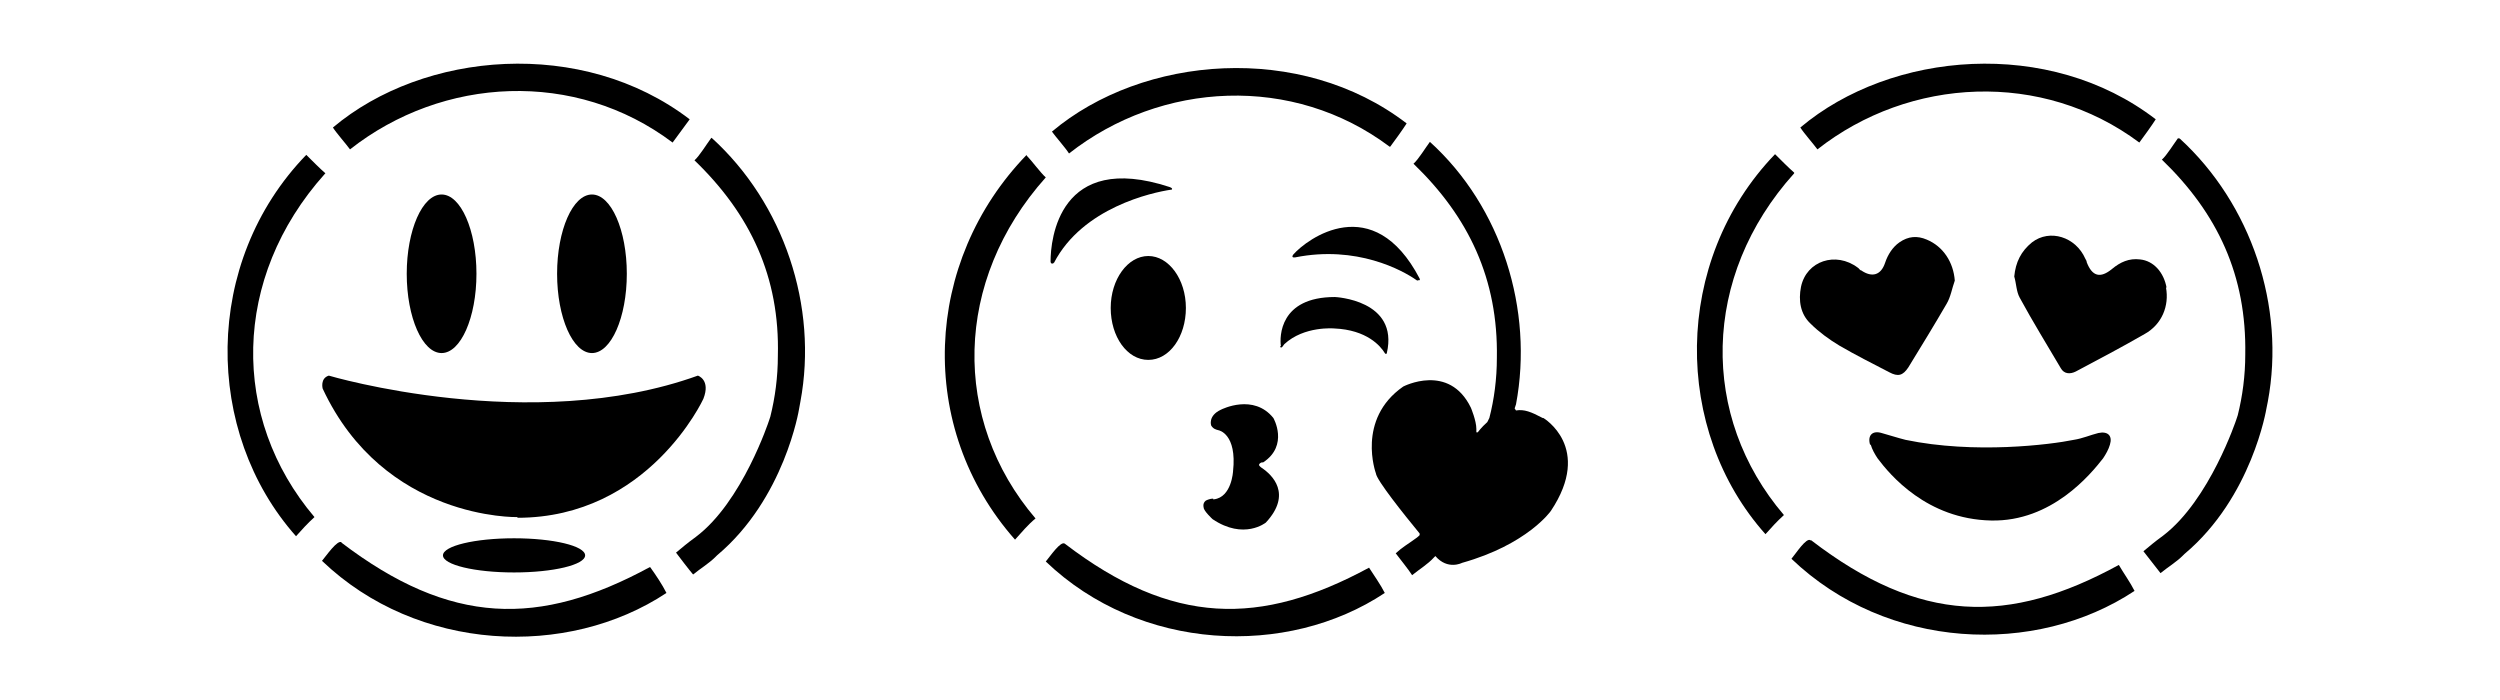 <?xml version="1.0" encoding="iso-8859-1"?>
<!-- Generator: Adobe Illustrator 28.5.0, SVG Export Plug-In . SVG Version: 9.03 Build 54727)  -->
<svg version="1.1" id="Livello_1" xmlns="http://www.w3.org/2000/svg" xmlns:xlink="http://www.w3.org/1999/xlink" x="0px" y="0px"
	 viewBox="0 0 935.435 262.069" style="enable-background:new 0 0 935.435 262.069;" xml:space="preserve">
<g id="Capa_1">
	<path d="M394.116,98.349h0.256c10.741-20.715,36.826-26.341,43.731-27.364h0.256c0.767-0.511-0.767-1.023-0.767-1.023
		c-41.429-13.554-44.498,19.692-44.498,27.875c0,0,0,0.767,0.511,0.767h0.511L394.116,98.349z"/>
	<path d="M453.959,186.578c-1.534,0-2.813,0.767-2.813,0.767c-1.279,1.023-0.767,2.557-0.767,2.557c0,1.279,3.325,4.348,3.325,4.348
		c11.764,7.928,19.947,1.279,19.947,1.279c9.974-10.741,2.302-17.902-1.534-20.459c-0.767-0.511-1.023-1.023-1.023-1.023
		c0-0.767,1.023-1.023,1.023-1.023h0.511c9.718-6.393,3.836-16.623,3.836-16.623l0,0c-7.416-9.206-19.18-3.325-19.692-3.069
		c-4.859,2.302-3.58,5.882-3.58,5.882c0.767,1.279,1.79,1.534,2.813,1.79c0,0,6.905,1.279,5.37,15.344c0,0-0.511,9.718-7.161,10.485
		h-0.256V186.578z"/>
	<path d="M429.664,95.792c-7.672,0-14.065,8.695-14.065,19.436s6.138,19.436,14.065,19.436c7.928,0,14.065-8.695,14.065-19.436
		S437.336,95.792,429.664,95.792z"/>
	<path d="M531.191,104.998c0,0,0.256,0,0-0.767c-17.39-33.246-42.196-14.833-47.311-8.951l0,0c0,0-1.023,1.279,0.767,1.023
		c23.016-4.603,40.151,4.859,45.265,8.439c0,0,0.511,0.511,1.023,0h0.256V104.998z"/>
	<path d="M251.672,53.339c1.534-2.046,4.859-6.649,6.393-8.695c-40.151-30.688-99.481-25.574-133.494,3.069l0,0
		c1.279,2.046,5.115,6.393,6.393,8.184C165.744,28.533,215.357,25.976,251.672,53.339z"/>
	<path d="M208.452,102.441c0,16.367,5.882,29.665,13.043,29.665c7.161,0,13.043-13.298,13.043-29.665s-5.882-29.665-13.043-29.665
		C214.334,72.775,208.452,86.074,208.452,102.441z"/>
	<path d="M699.977,166.375c0.511,1.79,1.534,3.58,2.557,5.115c4.603,6.138,18.413,22.761,42.452,23.272
		c22.76,0.511,37.337-17.39,41.941-23.272c1.023-1.534,2.046-3.325,2.557-5.115c1.023-3.325-0.767-5.115-4.348-4.348
		c-3.069,0.767-5.882,2.046-9.206,2.557c-8.695,1.79-37.082,5.37-62.911,0c-3.069-0.767-6.138-1.79-8.951-2.557l0,0
		c-3.325-1.023-5.37,0.767-4.347,4.348H699.977L699.977,166.375z"/>
	<path d="M810.71,107.811c-1.023-5.882-4.859-10.229-9.974-10.741c-4.092-0.511-7.416,1.023-10.485,3.58
		c-4.348,3.58-7.416,2.813-9.462-2.557c0-0.511-0.256-0.767-0.511-1.279c-3.58-8.184-13.298-11.252-19.947-6.138l0,0
		c-4.092,3.325-6.138,7.416-6.649,12.787c0.767,2.557,0.767,5.626,2.046,7.928c4.859,8.951,10.229,17.646,15.344,26.341
		c1.279,2.302,3.58,2.302,5.626,1.279c8.695-4.603,17.39-9.206,25.829-14.065c6.393-3.58,9.207-10.485,7.928-17.39h0.256V107.811z"
		/>
	<path d="M800.481,53.339c1.534-2.046,4.859-6.649,6.138-8.695c-39.895-30.688-98.97-25.574-132.983,3.069l0,0
		c1.279,2.046,5.115,6.393,6.393,8.184C714.554,28.789,764.166,26.231,800.481,53.339z"/>
	<path d="M688.213,129.293c6.138,3.58,12.275,6.649,18.669,9.974c3.325,1.79,5.115,1.279,7.161-1.79
		c4.859-7.928,9.718-15.856,14.321-23.783c1.534-2.557,2.046-5.882,3.069-8.695l0,0c-0.512-6.905-4.348-12.787-10.485-15.344
		c-3.58-1.534-6.905-1.279-10.229,1.023c-2.557,1.79-4.348,4.603-5.37,7.672c-1.534,4.603-4.859,5.626-8.951,2.813
		c-0.511,0-0.767-0.767-1.279-1.023c-8.184-6.138-19.18-2.557-21.226,7.161c-1.023,5.115-0.256,10.229,3.58,13.81
		C680.541,124.178,684.377,126.991,688.213,129.293L688.213,129.293L688.213,129.293z"/>
	<path d="M152.19,102.441c0,16.367,5.882,29.665,13.043,29.665c7.161,0,13.043-13.298,13.043-29.665s-5.882-29.665-13.043-29.665
		C158.072,72.775,152.19,86.074,152.19,102.441z"/>
	<path d="M479.021,129.805c0,0,0.256,0.511,0.767,0l0.767-1.023c7.416-6.905,18.669-5.882,18.669-5.882
		c12.275,0.511,17.39,6.649,18.924,9.206c0,0,0.511,0.767,0.767,0c4.603-19.947-19.436-20.97-19.436-20.97l0,0
		c-20.715,0-20.715,14.833-20.203,18.413h-0.256V129.805z"/>
	<path d="M520.194,54.874c1.534-2.046,4.859-6.649,6.138-8.695c-39.639-30.433-98.714-25.574-132.727,3.069l0,0
		c1.279,1.79,5.115,6.138,6.393,8.184c34.524-27.108,83.881-29.665,119.94-2.557H520.194z"/>
	<polygon points="664.174,57.687 664.174,57.687 664.174,57.687 	"/>
	<path d="M577.223,156.401c-4.347-2.302-6.905-3.325-9.974-2.813l-0.511-0.767l0.511-1.534c6.649-35.292-5.37-73.908-32.223-98.203
		l0,0c-1.534,2.046-4.348,6.649-6.138,8.184c20.715,19.947,31.711,43.219,31.2,72.629c0,7.928-1.023,15.6-2.813,22.505l-0.767,1.534
		c-2.302,2.046-3.58,3.836-3.58,3.836h-0.511v-1.279c0-3.069-2.046-7.928-2.046-7.928c-8.184-16.879-25.318-7.928-25.318-7.928
		c-17.646,12.275-10.229,32.478-10.229,32.478c0.256,2.557,10.485,15.344,16.367,22.505v0.511c0.256,0-1.023,1.023-1.023,1.023
		c-3.836,2.813-5.115,3.325-7.928,5.882c1.534,2.046,4.859,6.138,6.138,8.184c2.813-2.302,5.882-4.092,8.184-6.649l0.511-0.511l0,0
		c4.603,5.37,9.974,2.557,9.974,2.557c24.551-6.905,33.246-19.436,33.246-19.436c15.856-23.783-2.813-34.78-2.813-34.78l0,0
		L577.223,156.401z"/>
	<path d="M671.334,64.592c-1.79-1.534-5.37-5.115-7.161-6.905c-38.616,40.151-38.105,103.573-3.58,142.189
		c2.302-2.557,4.092-4.603,6.905-7.161c-31.456-36.826-30.944-89.252,3.836-127.868l0,0V64.592z"/>
	<path d="M677.472,202.178L677.472,202.178c-1.534-1.279-5.626,5.115-7.161,6.905c35.803,34.269,91.298,36.57,128.379,12.02
		c-1.534-3.069-4.092-6.649-5.882-9.718c-41.174,22.505-74.419,21.993-115.081-9.206
		C677.728,202.178,677.472,202.178,677.472,202.178z"/>
	<path d="M398.464,203.456c-1.534-1.279-5.626,4.859-7.161,6.649c35.292,33.757,90.275,36.059,126.845,11.764
		c-1.534-3.069-4.092-6.649-5.882-9.462C471.604,234.401,438.614,234.145,398.464,203.456L398.464,203.456z"/>
	<path d="M815.058,51.549L815.058,51.549c-1.534,2.046-4.348,6.649-6.138,8.184c20.97,20.203,31.711,43.475,31.2,72.885
		c0,7.928-1.023,15.6-2.813,22.76l-0.512,1.534c0,0-9.974,30.177-27.364,43.475c-3.836,2.813-4.603,3.58-7.416,5.882
		c1.534,2.046,4.859,6.138,6.393,8.184c2.813-2.302,5.882-4.092,8.439-6.649l0.512-0.511c25.318-21.226,30.688-54.472,30.688-54.472
		l0.512-2.557c6.649-35.547-6.138-73.908-32.99-98.458h-0.512V51.549z"/>
	<path d="M193.619,193.739c49.101,0,69.56-44.498,69.56-44.498c2.813-7.161-2.046-8.695-2.046-8.695
		c-62.4,22.505-138.097,0-138.097,0c-3.325,1.023-2.302,4.859-2.302,4.859c23.016,49.357,72.885,48.078,72.885,48.078l0,0V193.739z"
		/>
	<polygon points="114.597,57.943 114.597,57.943 114.597,57.943 	"/>
	<path d="M121.758,64.848c-1.79-1.534-5.37-5.115-7.161-6.905c-38.872,40.151-38.36,103.829-3.836,142.701
		c2.302-2.557,4.092-4.603,6.905-7.161c-31.456-37.082-30.944-89.508,3.836-128.379l0,0L121.758,64.848z"/>
	<ellipse cx="192.341" cy="207.804" rx="26.597" ry="6.393"/>
	<path d="M265.993,51.805L265.993,51.805c-1.534,2.046-4.348,6.649-6.138,8.184c20.97,20.203,31.967,43.731,31.2,73.14
		c0,7.928-1.023,15.6-2.813,22.761l-0.511,1.534c0,0-9.974,30.433-27.364,43.475c-3.836,2.813-4.603,3.58-7.416,5.882
		c1.534,2.046,4.859,6.393,6.393,8.184c2.813-2.302,5.882-4.092,8.439-6.649l0.511-0.511c25.318-21.226,30.688-54.728,30.688-54.728
		l0.511-2.813c6.649-35.547-6.138-74.163-33.246-98.714l0,0L265.993,51.805z"/>
	<path d="M127.895,202.945c-1.534-1.279-5.882,5.115-7.416,6.905l0,0c35.803,34.269,91.809,36.57,128.891,12.02
		c-1.534-3.069-4.092-6.905-6.138-9.718c-41.429,22.505-74.675,21.993-115.593-9.206
		C127.64,202.945,127.895,202.945,127.895,202.945z"/>
	<path d="M384.143,57.943c-38.616,39.895-41.429,102.039-4.348,143.979c2.302-2.557,4.859-5.626,7.672-7.928
		c-31.456-36.826-30.688-88.996,3.836-127.612c-1.79-1.534-5.37-6.393-7.161-8.184l0,0V57.943z"/>
</g>
</svg>
